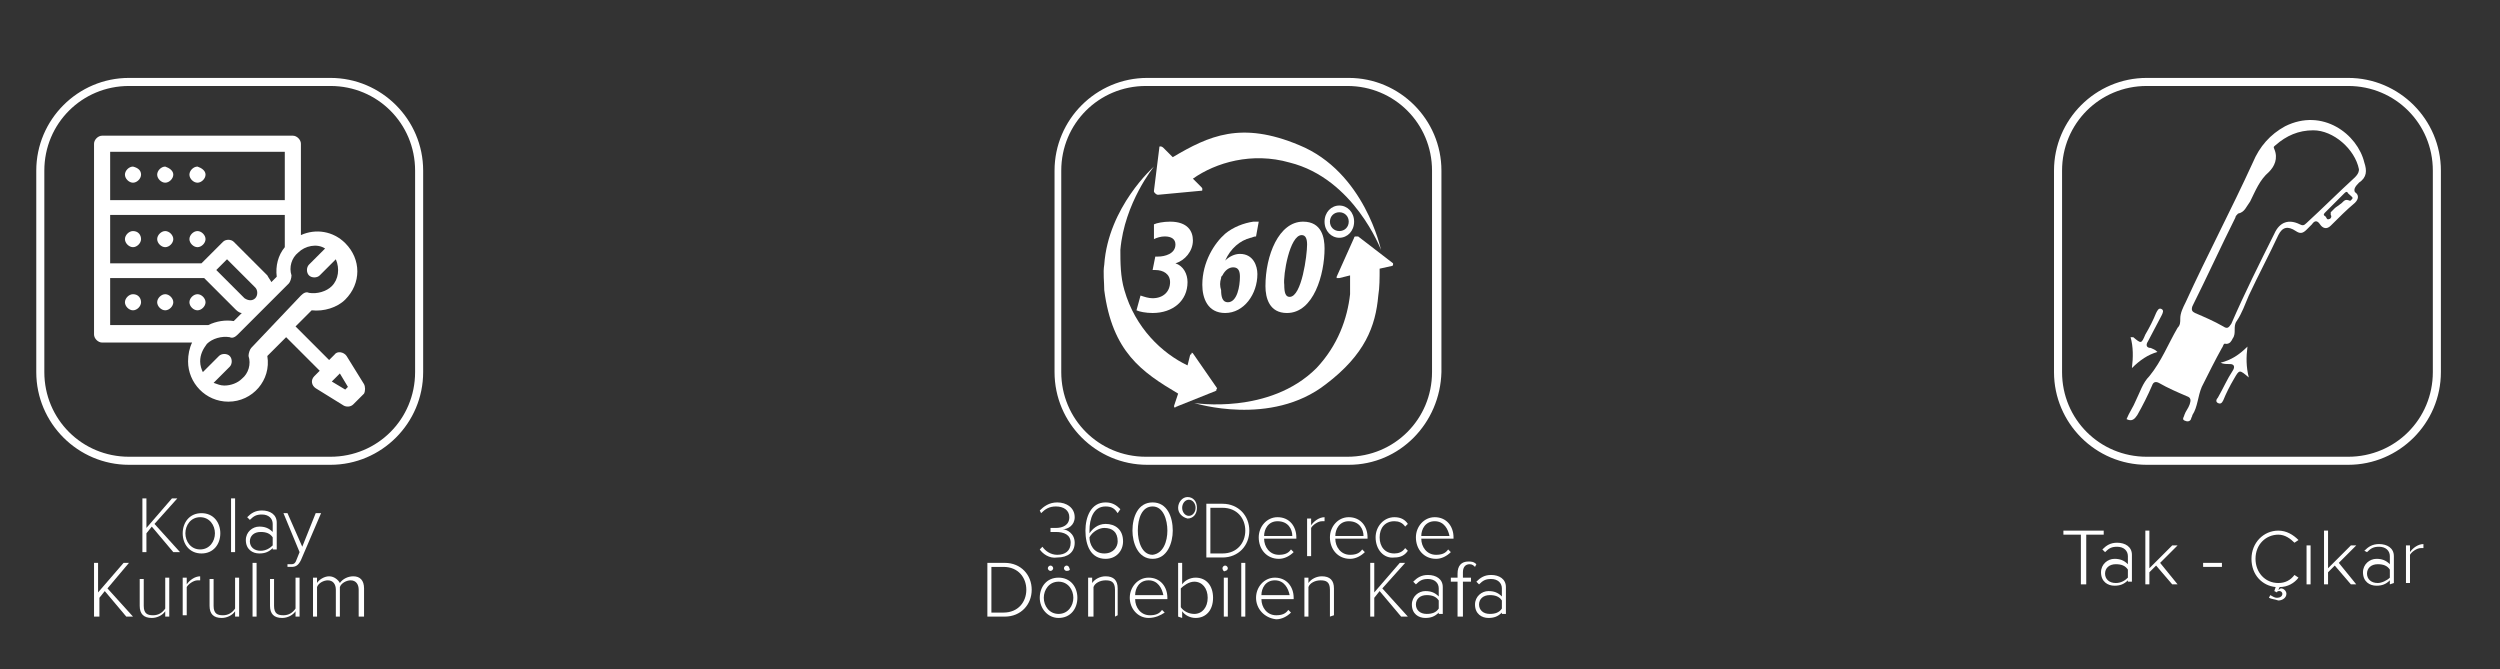 <?xml version="1.0" encoding="utf-8"?>
<!-- Generator: Adobe Illustrator 23.0.2, SVG Export Plug-In . SVG Version: 6.00 Build 0)  -->
<svg version="1.1" id="katman_1" xmlns="http://www.w3.org/2000/svg" xmlns:xlink="http://www.w3.org/1999/xlink" x="0px" y="0px"
	 viewBox="0 0 186.1 49.8" style="enable-background:new 0 0 186.1 49.8;" xml:space="preserve">
<rect x="0" y="0" width="186.1" height="49.8" fill="#333333" stroke="none"/>
<style type="text/css">
	.st0{enable-background:new    ;}
	.st1{fill:#FFFFFF;}
</style>
<g>
	<g>
		<g class="st0">
			<path class="st1" d="M12.9,41.1l-1.6-1.9l-0.4,0.5v1.4h-0.3v-4h0.3v2.2l1.9-2.2h0.4L11.5,39l1.9,2.1H12.9z"/>
			<path class="st1" d="M13.6,39.7c0-0.8,0.5-1.5,1.4-1.5s1.4,0.7,1.4,1.5s-0.5,1.5-1.4,1.5S13.6,40.5,13.6,39.7z M16,39.7
				c0-0.6-0.4-1.2-1.1-1.2c-0.7,0-1.1,0.6-1.1,1.2c0,0.6,0.4,1.2,1.1,1.2S16,40.3,16,39.7z"/>
			<path class="st1" d="M17.2,41.1v-4h0.3v4H17.2z"/>
			<path class="st1" d="M20.3,41.1v-0.3c-0.3,0.3-0.6,0.4-1,0.4c-0.5,0-1-0.3-1-1c0-0.6,0.5-1,1-1c0.4,0,0.7,0.1,1,0.4V39
				c0-0.4-0.3-0.7-0.8-0.7c-0.4,0-0.6,0.1-0.9,0.4l-0.2-0.2c0.3-0.3,0.6-0.5,1.1-0.5c0.6,0,1.1,0.3,1.1,0.9v2h-0.3V41.1z M20.3,40.6
				V40c-0.2-0.3-0.5-0.4-0.9-0.4c-0.5,0-0.8,0.3-0.8,0.7s0.3,0.7,0.8,0.7C19.8,41,20.1,40.8,20.3,40.6z"/>
			<path class="st1" d="M21.4,42c0.1,0,0.2,0,0.3,0c0.2,0,0.3-0.1,0.4-0.4l0.2-0.5l-1.2-2.9h0.3l1.1,2.5l1-2.5h0.4l-1.5,3.5
				c-0.2,0.4-0.4,0.5-0.7,0.5c-0.1,0-0.2,0-0.3,0L21.4,42z"/>
		</g>
		<g class="st0">
			<path class="st1" d="M9.4,45.9L7.8,44l-0.4,0.5v1.4H7v-4h0.3v2.2l1.9-2.2h0.4L8,43.8l1.9,2.1C9.9,45.9,9.4,45.9,9.4,45.9z"/>
			<path class="st1" d="M12.3,45.9v-0.4c-0.2,0.3-0.6,0.5-1,0.5c-0.6,0-0.9-0.3-0.9-0.9v-2h0.3v2c0,0.6,0.3,0.7,0.7,0.7
				s0.7-0.2,0.9-0.5V43h0.3v2.9H12.3z"/>
			<path class="st1" d="M13.6,45.9V43h0.3v0.5c0.2-0.3,0.6-0.6,1-0.6v0.3c-0.1,0-0.1,0-0.2,0c-0.3,0-0.7,0.3-0.8,0.5v2.1h-0.3V45.9z
				"/>
			<path class="st1" d="M17.5,45.9v-0.4c-0.2,0.3-0.6,0.5-1,0.5c-0.6,0-0.9-0.3-0.9-0.9v-2h0.3v2c0,0.6,0.3,0.7,0.7,0.7
				s0.7-0.2,0.9-0.5V43h0.3v2.9H17.5z"/>
			<path class="st1" d="M18.8,45.9v-4h0.3v4H18.8z"/>
			<path class="st1" d="M22,45.9v-0.4c-0.2,0.3-0.6,0.5-1,0.5c-0.6,0-0.9-0.3-0.9-0.9v-2h0.3v2c0,0.6,0.3,0.7,0.7,0.7
				c0.4,0,0.7-0.2,0.9-0.5V43h0.3v2.9H22z"/>
			<path class="st1" d="M26.7,45.9v-2c0-0.4-0.2-0.7-0.6-0.7c-0.3,0-0.7,0.2-0.8,0.5v2.2H25v-2c0-0.4-0.2-0.7-0.6-0.7
				c-0.3,0-0.7,0.2-0.8,0.5v2.2h-0.3V43h0.3v0.4c0.1-0.2,0.5-0.5,0.9-0.5s0.7,0.3,0.8,0.5c0.2-0.3,0.6-0.5,1-0.5
				c0.5,0,0.8,0.3,0.8,0.9v2.1H26.7z"/>
		</g>
	</g>
	<g>
		<path class="st1" d="M24.6,34.6h-15c-3.8,0-6.9-3.1-6.9-6.9v-15c0-3.8,3.1-6.9,6.9-6.9h15c3.8,0,6.9,3.1,6.9,6.9v15
			C31.5,31.5,28.4,34.6,24.6,34.6z M9.6,6.4c-3.5,0-6.3,2.8-6.3,6.3v15c0,3.5,2.8,6.3,6.3,6.3h15c3.5,0,6.3-2.8,6.3-6.3v-15
			c0-3.5-2.8-6.3-6.3-6.3C24.6,6.4,9.6,6.4,9.6,6.4z"/>
	</g>
	<g>
		<g>
			<path class="st1" d="M10.5,13c0,0.3-0.3,0.6-0.6,0.6S9.3,13.3,9.3,13s0.3-0.6,0.6-0.6C10.3,12.5,10.5,12.7,10.5,13z"/>
		</g>
		<g>
			<path class="st1" d="M12.9,13c0,0.3-0.3,0.6-0.6,0.6s-0.6-0.3-0.6-0.6s0.3-0.6,0.6-0.6C12.6,12.5,12.9,12.7,12.9,13z"/>
		</g>
		<g>
			<path class="st1" d="M15.3,13c0,0.3-0.3,0.6-0.6,0.6s-0.6-0.3-0.6-0.6s0.3-0.6,0.6-0.6C15,12.5,15.3,12.7,15.3,13z"/>
		</g>
		<g>
			<path class="st1" d="M27.1,28.6l-1.3-2.1c-0.2-0.3-0.7-0.4-0.9-0.1l-0.4,0.4L22,24.3l1.2-1.2c0.9,0.1,1.9-0.2,2.5-0.8
				c1.2-1.2,1.2-3,0-4.2c-0.9-0.9-2.2-1.1-3.3-0.6c0-0.7,0-6.2,0-6.8c0-0.3-0.3-0.6-0.6-0.6H7.6c-0.3,0-0.6,0.3-0.6,0.6v14.2
				c0,0.3,0.3,0.6,0.6,0.6h6.7c-0.2,0.4-0.3,0.9-0.3,1.4c0,1.6,1.3,3,3,3c1.8,0,3.2-1.6,2.9-3.4l1.4-1.4l2.5,2.5L23.4,28
				c-0.3,0.3-0.2,0.7,0.1,0.9l2.1,1.3c0.2,0.1,0.5,0.1,0.7-0.1l0.8-0.8C27.2,29.1,27.2,28.8,27.1,28.6z M20.6,20.6L20.2,21
				c-0.1-0.2-0.2-0.3-0.3-0.5L17.4,18c-0.2-0.2-0.6-0.2-0.8,0L15,19.6H8.2V16h13v2.4C20.7,19,20.5,19.8,20.6,20.6z M18.2,22.2
				l-2.1-2.1l0.8-0.8l2.1,2.1c0.2,0.2,0.2,0.6,0,0.8S18.5,22.4,18.2,22.2z M8.2,11.3h13v3.6h-13C8.2,14.9,8.2,11.3,8.2,11.3z
				 M8.2,20.7h7l2.3,2.3c0.1,0.1,0.3,0.3,0.5,0.3l-0.6,0.6c-0.6-0.1-1.3,0-1.9,0.3l0,0H8.2V20.7z M18.7,25.9
				c-0.1,0.1-0.2,0.4-0.2,0.6c0.2,0.6,0,1.3-0.5,1.7c-0.3,0.3-0.8,0.5-1.3,0.5c-0.3,0-0.5-0.1-0.8-0.2l1.2-1.2
				c0.2-0.2,0.2-0.6,0-0.8c-0.2-0.2-0.6-0.2-0.8,0l-1.2,1.2c-0.1-0.2-0.2-0.5-0.2-0.8c0-0.5,0.2-0.9,0.5-1.3
				c0.4-0.4,1.1-0.6,1.7-0.5c0.2,0.1,0.4,0,0.6-0.2l3.8-3.8c0.1-0.1,0.2-0.4,0.2-0.6c-0.2-0.6,0-1.3,0.5-1.7c0.5-0.5,1.4-0.7,2-0.3
				L23,19.7c-0.2,0.2-0.2,0.6,0,0.8c0.2,0.2,0.6,0.2,0.8,0l1.2-1.2c0.3,0.7,0.2,1.5-0.3,2c-0.4,0.4-1.1,0.6-1.7,0.5
				c-0.2-0.1-0.4,0-0.6,0.2L18.7,25.9z M25.7,29l-1-0.6l0.6-0.6l0.6,1L25.7,29z"/>
		</g>
		<g>
			<path class="st1" d="M10.5,17.8c0,0.3-0.3,0.6-0.6,0.6s-0.6-0.3-0.6-0.6c0-0.3,0.3-0.6,0.6-0.6C10.3,17.2,10.5,17.5,10.5,17.8z"
				/>
		</g>
		<g>
			<path class="st1" d="M12.9,17.8c0,0.3-0.3,0.6-0.6,0.6s-0.6-0.3-0.6-0.6c0-0.3,0.3-0.6,0.6-0.6C12.6,17.2,12.9,17.5,12.9,17.8z"
				/>
		</g>
		<g>
			<path class="st1" d="M15.3,17.8c0,0.3-0.3,0.6-0.6,0.6s-0.6-0.3-0.6-0.6c0-0.3,0.3-0.6,0.6-0.6S15.3,17.5,15.3,17.8z"/>
		</g>
		<g>
			<path class="st1" d="M10.5,22.5c0,0.3-0.3,0.6-0.6,0.6s-0.6-0.3-0.6-0.6c0-0.3,0.3-0.6,0.6-0.6C10.3,21.9,10.5,22.2,10.5,22.5z"
				/>
		</g>
		<g>
			<path class="st1" d="M12.9,22.5c0,0.3-0.3,0.6-0.6,0.6s-0.6-0.3-0.6-0.6c0-0.3,0.3-0.6,0.6-0.6C12.6,21.9,12.9,22.2,12.9,22.5z"
				/>
		</g>
		<g>
			<path class="st1" d="M15.3,22.5c0,0.3-0.3,0.6-0.6,0.6s-0.6-0.3-0.6-0.6c0-0.3,0.3-0.6,0.6-0.6S15.3,22.2,15.3,22.5z"/>
		</g>
	</g>
	<g>
		<path class="st1" d="M100.4,34.6h-15c-3.8,0-6.9-3.1-6.9-6.9v-15c0-3.8,3.1-6.9,6.9-6.9h15c3.8,0,6.9,3.1,6.9,6.9v15
			C107.2,31.5,104.2,34.6,100.4,34.6z M85.3,6.4c-3.5,0-6.3,2.8-6.3,6.3v15c0,3.5,2.8,6.3,6.3,6.3h15c3.5,0,6.3-2.8,6.3-6.3v-15
			c0-3.5-2.8-6.3-6.3-6.3C100.3,6.4,85.3,6.4,85.3,6.4z"/>
	</g>
	<g>
		<g>
			<g>
				<path class="st1" d="M90.5,29.1C90.6,29.1,90.6,29,90.5,29.1L90.5,29.1l0.1-0.2l-1.8-2.6c0,0-0.1-0.1-0.1,0s-0.1,0.1-0.1,0.1
					l-0.2,0.8c-1.9-0.9-3.9-2.8-4.7-5.6c-0.3-1-0.3-2.1-0.3-3c0.3-3.5,2.5-6.2,2.5-6.2s-3.4,3-3.7,7.3c-0.1,0.6,0,1.3,0,1.9
					c0.6,4.6,2.8,6.1,5.5,7.7l-0.3,0.9l0,0v0.1c0,0,0.1,0.1,0.1,0L90.5,29.1z"/>
			</g>
			<g>
				<path class="st1" d="M101.1,17.6c0,0-0.1,0-0.2,0s-0.1,0.1-0.1,0.1l-1.3,2.9l0,0v0.1c0,0,0.1,0,0.2,0l0.8-0.2c0,0.4,0,0.9,0,1.4
					c-0.2,1.8-0.9,3.8-2.5,5.5c-3.5,3.5-9.1,2.6-9.1,2.6s5.7,1.8,9.8-1.4c2.9-2.2,3.7-4.3,3.9-6.6c0.1-0.6,0.1-1.3,0.1-2l0.9-0.2
					c0.1,0,0.1-0.1,0.1-0.1l0,0v-0.1L101.1,17.6z"/>
			</g>
			<g>
				<path class="st1" d="M102.8,18.6c0,0-1.2-5.8-6.1-7.8c-4.3-1.8-6.7-0.7-9.4,0.9L86.6,11c0,0-0.1-0.1-0.2-0.1s-0.1,0-0.1,0.1
					l-0.4,3.2l0,0c0,0.1,0,0.1,0.1,0.2c0,0,0.1,0.1,0.2,0.1l3.2-0.3c0.1,0,0.1,0,0.1-0.1l0,0c0-0.1,0-0.1-0.1-0.2l-0.6-0.6
					c1.7-1.2,4.4-2,7.2-1.2C100.8,13.3,102.8,18.6,102.8,18.6z"/>
			</g>
		</g>
		<g>
			<g>
				<path class="st1" d="M85.8,22.2c-0.3,0-0.6-0.1-0.9-0.2l-0.3,1.1c0.2,0.1,0.7,0.2,1.2,0.2c1.5,0,2.6-0.9,2.6-2.3
					c0-0.6-0.3-1.2-0.9-1.4l0,0c0.7-0.2,1.3-0.9,1.3-1.7c0-0.7-0.4-1.4-1.7-1.4c-0.5,0-1,0.1-1.2,0.2v1.1c0.2-0.1,0.5-0.2,0.8-0.2
					c0.5,0,0.8,0.2,0.8,0.6c0,0.7-0.8,0.9-1.3,0.9H86l-0.2,1H86c0.6,0,1.1,0.3,1.1,0.9C87.1,21.7,86.6,22.2,85.8,22.2z"/>
			</g>
			<g>
				<path class="st1" d="M91.2,23.3c1.4,0,2.4-1.4,2.4-2.9c0-0.6-0.3-1.5-1.3-1.5c-0.4,0-0.8,0.2-1.1,0.5l0,0
					c0.4-0.9,1.1-1.5,1.9-1.7c0.1,0,0.2-0.1,0.4-0.1l0.2-1.1c-0.1,0-0.2,0-0.4,0c-0.7,0.1-1.5,0.4-2.1,0.9c-0.8,0.7-1.7,2.1-1.7,3.8
					C89.5,22.2,89.9,23.3,91.2,23.3z M90.9,20.7c0-0.1,0-0.1,0.1-0.2c0.2-0.4,0.5-0.6,0.8-0.6c0.4,0,0.5,0.3,0.5,0.7
					c0,0.7-0.2,1.9-0.9,1.9c-0.4,0-0.5-0.4-0.5-0.9C90.8,21.3,90.8,21,90.9,20.7z"/>
			</g>
			<g>
				<path class="st1" d="M95.8,23.3c2,0,2.8-2.9,2.8-4.8c0-0.8-0.2-2-1.6-2c-1.8,0-2.8,2.5-2.8,4.8C94.2,22.2,94.5,23.3,95.8,23.3z
					 M96.9,17.5c0.3,0,0.4,0.3,0.4,0.7c0,0.8-0.4,3.9-1.3,3.9c-0.3,0-0.4-0.3-0.4-0.9C95.5,20.5,96,17.5,96.9,17.5z"/>
			</g>
			<g>
				<path class="st1" d="M99.7,17.7c0.6,0,1.1-0.5,1.1-1.2s-0.5-1.2-1.1-1.2s-1.1,0.5-1.1,1.2C98.6,17.2,99.1,17.7,99.7,17.7z
					 M99.7,15.8c0.4,0,0.7,0.3,0.7,0.7s-0.3,0.7-0.7,0.7c-0.4,0-0.7-0.3-0.7-0.7C99,16.1,99.3,15.8,99.7,15.8z"/>
			</g>
		</g>
	</g>
	<g>
		<g class="st0">
			<path class="st1" d="M154.9,43.5v-3.7h-1.3v-0.3h3v0.3h-1.3v3.7H154.9z"/>
			<path class="st1" d="M158.4,43.5v-0.3c-0.3,0.3-0.6,0.4-1,0.4c-0.5,0-1-0.3-1-1c0-0.6,0.5-1,1-1c0.4,0,0.7,0.1,1,0.4v-0.6
				c0-0.4-0.3-0.7-0.8-0.7c-0.4,0-0.6,0.1-0.9,0.4l-0.2-0.2c0.3-0.3,0.6-0.5,1.1-0.5c0.6,0,1.1,0.3,1.1,0.9v2h-0.3V43.5z M158.4,43
				v-0.6c-0.2-0.3-0.5-0.4-0.9-0.4c-0.5,0-0.8,0.3-0.8,0.7s0.3,0.7,0.8,0.7C157.9,43.4,158.2,43.2,158.4,43z"/>
			<path class="st1" d="M161.7,43.5l-1.2-1.4l-0.5,0.5v0.9h-0.3v-4h0.3v2.8l1.7-1.7h0.4l-1.3,1.3l1.3,1.6
				C162.1,43.5,161.7,43.5,161.7,43.5z"/>
			<path class="st1" d="M164,42.2v-0.3h1.4v0.3H164z"/>
			<path class="st1" d="M168.9,44.5l0.1-0.2c0.2,0.1,0.3,0.2,0.5,0.2s0.4-0.1,0.4-0.3c0-0.1-0.1-0.2-0.2-0.2c-0.1,0-0.2,0-0.2,0.1
				l-0.2-0.1l0.1-0.3c-1-0.1-1.8-0.9-1.8-2.1c0-1.2,0.9-2.1,2-2.1c0.6,0,1.1,0.3,1.5,0.7l-0.3,0.2c-0.3-0.3-0.7-0.6-1.2-0.6
				c-0.9,0-1.7,0.7-1.7,1.8c0,1,0.7,1.8,1.7,1.8c0.5,0,0.9-0.2,1.2-0.6l0.3,0.2c-0.3,0.4-0.8,0.7-1.4,0.7l-0.1,0.2
				c0.1,0,0.1-0.1,0.2-0.1c0.2,0,0.4,0.2,0.4,0.4c0,0.3-0.3,0.5-0.6,0.5C169.3,44.6,169.1,44.6,168.9,44.5z"/>
			<path class="st1" d="M171.7,43.5v-2.9h0.3v2.9H171.7z"/>
			<path class="st1" d="M175,43.5l-1.2-1.4l-0.5,0.5v0.9H173v-4h0.3v2.8l1.7-1.7h0.4l-1.3,1.3l1.3,1.6C175.4,43.5,175,43.5,175,43.5
				z"/>
			<path class="st1" d="M177.9,43.5v-0.3c-0.3,0.3-0.6,0.4-1,0.4c-0.5,0-1-0.3-1-1c0-0.6,0.5-1,1-1c0.4,0,0.7,0.1,1,0.4v-0.6
				c0-0.4-0.3-0.7-0.8-0.7c-0.4,0-0.6,0.1-0.9,0.4L176,41c0.3-0.3,0.6-0.5,1.1-0.5c0.6,0,1.1,0.3,1.1,0.9v2L177.9,43.5L177.9,43.5z
				 M177.9,43v-0.6c-0.2-0.3-0.5-0.4-0.9-0.4c-0.5,0-0.8,0.3-0.8,0.7s0.3,0.7,0.8,0.7C177.3,43.4,177.7,43.2,177.9,43z"/>
			<path class="st1" d="M179.1,43.5v-2.9h0.3v0.5c0.2-0.3,0.6-0.6,1-0.6v0.3c-0.1,0-0.1,0-0.2,0c-0.3,0-0.7,0.3-0.8,0.5v2.1h-0.3
				V43.5z"/>
		</g>
	</g>
	<g>
		<g>
			<path class="st1" d="M174.8,34.6h-15c-3.8,0-6.9-3.1-6.9-6.9v-15c0-3.8,3.1-6.9,6.9-6.9h15c3.8,0,6.9,3.1,6.9,6.9v15
				C181.7,31.5,178.6,34.6,174.8,34.6z M159.8,6.4c-3.5,0-6.3,2.8-6.3,6.3v15c0,3.5,2.8,6.3,6.3,6.3h15c3.5,0,6.3-2.8,6.3-6.3v-15
				c0-3.5-2.8-6.3-6.3-6.3C174.8,6.4,159.8,6.4,159.8,6.4z"/>
		</g>
		<g>
			<g>
				<path class="st1" d="M165.3,27c0.8-0.2,1.4-0.6,2-1.2c-0.1,0.8-0.1,1.5,0.1,2.3c-0.7-0.6-0.7-0.6-1.1,0.1
					c-0.3,0.5-0.6,1.1-0.8,1.6c-0.1,0.2-0.2,0.3-0.4,0.2c-0.2-0.1-0.1-0.3,0-0.4c0.4-0.7,0.7-1.4,1.1-2c0.2-0.3,0.1-0.5-0.2-0.5
					C165.7,27.1,165.5,27.1,165.3,27z"/>
			</g>
			<g>
				<path class="st1" d="M160.6,26.2c-0.7,0.2-1.3,0.6-1.9,1.2c0.1-0.8,0.1-1.6-0.1-2.3c0.1,0,0.1,0,0.2,0c0.6,0.5,0.6,0.5,0.9-0.2
					c0.3-0.5,0.6-1.1,0.8-1.6c0.1-0.2,0.2-0.4,0.4-0.3s0.1,0.3,0,0.5c-0.3,0.6-0.7,1.3-1,1.9c-0.2,0.3-0.1,0.5,0.2,0.5
					C160.3,26,160.4,26,160.6,26.2z"/>
			</g>
			<g>
				<path class="st1" d="M175.6,13.6c0.6-0.4,0.6-0.9,0.4-1.5c-0.5-2.1-3.1-4.1-5.9-2.7c-1.1,0.6-1.9,1.5-2.4,2.7
					c-1.6,3.5-3.4,6.9-5,10.4c-0.2,0.4-0.4,0.8-0.4,1.2c0,0.3,0,0.5-0.2,0.7c-0.7,1.2-1.2,2.5-2.1,3.6c-0.5,0.5-0.7,1.2-1,1.8
					c-0.2,0.5-0.5,0.9-0.7,1.4c0.4,0.2,0.6,0,0.8-0.3c0.4-0.7,0.8-1.5,1.1-2.2c0.1-0.3,0.3-0.3,0.5-0.2c0.7,0.4,1.4,0.7,2.1,1
					c0.3,0.1,0.3,0.3,0.2,0.6c-0.1,0.3-0.3,0.5-0.4,0.8c0,0.1-0.2,0.3,0,0.4s0.4,0.1,0.5-0.1c0-0.1,0.1-0.2,0.1-0.3
					c0.4-0.6,0.4-1.4,0.7-2.1c0.5-1,1-2,1.5-2.9c0.1-0.1,0.1-0.4,0.3-0.3c0.3,0,0.4-0.2,0.5-0.4c0.3-0.4,0-0.9,0.3-1.3
					c0.4-0.6,0.6-1.2,0.9-1.9c0.7-1.5,1.5-3,2.2-4.5c0.3-0.6,0.7-0.7,1.3-0.3c0.3,0.2,0.5,0.2,0.8-0.1c0.1-0.1,0.3-0.3,0.4-0.4
					c0.2-0.3,0.4-0.3,0.6,0c0.2,0.3,0.5,0.4,0.8,0.1c0.6-0.6,1.2-1.2,1.8-1.7c0.3-0.3,0.3-0.6,0-0.8
					C175.2,14.1,175.3,13.9,175.6,13.6z M175.1,14.8c-0.1,0.1-0.1,0.2-0.3,0.1c-0.3-0.1-0.4,0.2-0.6,0.3c-0.1,0.1-0.3,0.2-0.4,0.3
					l0,0c-0.1,0.1-0.2,0.2-0.3,0.3c0,0.1,0,0.1,0,0.2c0.1,0.1,0,0.3-0.1,0.3c-0.2,0.1-0.2-0.1-0.3-0.2c-0.2-0.1-0.1-0.2,0-0.3
					s0.1-0.1,0.2-0.2l0,0c0.1-0.1,0.2-0.2,0.3-0.3c0.3-0.3,0.6-0.6,0.9-0.9c0.1-0.1,0.2-0.2,0.3,0C175,14.6,175.2,14.7,175.1,14.8z
					 M175.3,13.2c-1.2,1.1-2.4,2.3-3.6,3.4c-0.2,0.2-0.3,0.2-0.5,0.1c-0.8-0.4-1.5-0.2-1.9,0.7c-1.1,2.2-2.2,4.4-3.2,6.7
					c-0.2,0.3-0.3,0.4-0.6,0.2c-0.7-0.4-1.4-0.7-2.1-1c-0.2-0.1-0.3-0.2-0.2-0.5c1.1-2.2,2.1-4.4,3.2-6.6c0-0.1,0.1-0.2,0.2-0.3
					c0.5-0.1,0.6-0.5,0.9-0.9c0.4-0.8,0.7-1.6,1.4-2.2c0.4-0.4,0.7-1,0.4-1.7c-0.1-0.2,0-0.2,0.1-0.3c0.8-0.7,1.7-1.1,2.8-1.1
					c1.5,0,3.1,1.4,3.4,2.9C175.6,12.7,175.6,12.9,175.3,13.2z"/>
			</g>
		</g>
	</g>
	<g>
		<g>
			<g class="st0">
				<path class="st1" d="M77.4,40.9l0.2-0.2c0.2,0.3,0.6,0.6,1.1,0.6c0.6,0,1-0.3,1-0.9c0-0.6-0.5-0.8-1.1-0.8c-0.2,0-0.3,0-0.4,0
					v-0.3c0.1,0,0.2,0,0.4,0c0.5,0,1-0.2,1-0.8c0-0.5-0.4-0.8-1-0.8c-0.5,0-0.8,0.2-1.1,0.5L77.4,38c0.3-0.3,0.7-0.6,1.3-0.6
					c0.7,0,1.3,0.4,1.3,1.1c0,0.6-0.5,0.9-0.9,0.9c0.3,0,0.9,0.3,0.9,1s-0.5,1.1-1.3,1.1C78.1,41.6,77.6,41.2,77.4,40.9z"/>
				<path class="st1" d="M80.8,39.5c0-1,0.4-2.1,1.5-2.1c0.5,0,0.8,0.2,1.1,0.5l-0.2,0.3c-0.2-0.3-0.4-0.5-0.9-0.5
					c-0.9,0-1.2,0.9-1.2,1.8c0,0.1,0,0.1,0,0.2c0.2-0.3,0.6-0.7,1.2-0.7c0.7,0,1.3,0.4,1.3,1.3c0,0.7-0.5,1.3-1.3,1.3
					C81.2,41.6,80.8,40.6,80.8,39.5z M83.2,40.3c0-0.7-0.4-1-1-1c-0.4,0-0.9,0.3-1.1,0.7c0,0.5,0.3,1.2,1.1,1.2
					C82.9,41.2,83.2,40.7,83.2,40.3z"/>
				<path class="st1" d="M84.3,39.5c0-1,0.4-2.1,1.5-2.1s1.5,1.1,1.5,2.1c0,0.9-0.4,2.1-1.5,2.1C84.7,41.6,84.3,40.4,84.3,39.5z
					 M86.9,39.5c0-0.8-0.3-1.8-1.1-1.8c-0.8,0-1.1,0.9-1.1,1.8c0,0.8,0.3,1.8,1.1,1.8C86.6,41.2,86.9,40.3,86.9,39.5z"/>
			</g>
			<g class="st0">
				<path class="st1" d="M87.7,37.8c0-0.4,0.3-0.8,0.7-0.8c0.4,0,0.7,0.3,0.7,0.8s-0.3,0.8-0.7,0.8C88,38.5,87.7,38.2,87.7,37.8z
					 M89,37.8c0-0.3-0.2-0.6-0.5-0.6S88,37.5,88,37.8s0.2,0.6,0.5,0.6C88.8,38.4,89,38.1,89,37.8z"/>
			</g>
			<g class="st0">
				<path class="st1" d="M89.8,41.5v-4H91c1.2,0,2,0.9,2,2s-0.8,2-2,2H89.8z M92.7,39.5c0-0.9-0.6-1.7-1.7-1.7h-0.9v3.4H91
					C92.1,41.2,92.7,40.4,92.7,39.5z"/>
				<path class="st1" d="M93.7,40c0-0.8,0.6-1.5,1.4-1.5c0.9,0,1.4,0.7,1.4,1.5v0.1h-2.4c0,0.6,0.4,1.2,1.1,1.2
					c0.4,0,0.7-0.1,0.9-0.4l0.2,0.2c-0.3,0.3-0.7,0.5-1.1,0.5C94.3,41.6,93.7,40.9,93.7,40z M95.1,38.8c-0.7,0-1,0.6-1,1.1h2.1
					C96.2,39.4,95.9,38.8,95.1,38.8z"/>
				<path class="st1" d="M97.3,41.5v-2.9h0.3v0.5c0.2-0.3,0.6-0.6,1-0.6v0.3c-0.1,0-0.1,0-0.2,0c-0.3,0-0.7,0.3-0.8,0.5v2.1h-0.3
					V41.5z"/>
				<path class="st1" d="M99,40c0-0.8,0.6-1.5,1.4-1.5c0.9,0,1.4,0.7,1.4,1.5v0.1h-2.4c0,0.6,0.4,1.2,1.1,1.2c0.4,0,0.7-0.1,0.9-0.4
					l0.2,0.2c-0.3,0.3-0.7,0.5-1.1,0.5C99.6,41.6,99,40.9,99,40z M100.4,38.8c-0.7,0-1,0.6-1,1.1h2.1
					C101.5,39.4,101.2,38.8,100.4,38.8z"/>
				<path class="st1" d="M102.4,40c0-0.8,0.6-1.5,1.4-1.5c0.5,0,0.8,0.2,1,0.5l-0.2,0.2c-0.2-0.3-0.5-0.4-0.8-0.4
					c-0.7,0-1.1,0.5-1.1,1.2s0.4,1.2,1.1,1.2c0.3,0,0.6-0.1,0.8-0.4l0.2,0.2c-0.2,0.3-0.5,0.5-1,0.5C103,41.6,102.4,40.9,102.4,40z"
					/>
				<path class="st1" d="M105.4,40c0-0.8,0.6-1.5,1.4-1.5c0.9,0,1.4,0.7,1.4,1.5v0.1h-2.4c0,0.6,0.4,1.2,1.1,1.2
					c0.4,0,0.7-0.1,0.9-0.4l0.2,0.2c-0.3,0.3-0.7,0.5-1.1,0.5C106,41.6,105.4,40.9,105.4,40z M106.8,38.8c-0.7,0-1,0.6-1,1.1h2.1
					C107.8,39.4,107.5,38.8,106.8,38.8z"/>
			</g>
		</g>
		<g>
			<g class="st0">
				<path class="st1" d="M73.5,45.9v-4h1.3c1.2,0,2,0.9,2,2s-0.8,2-2,2H73.5z M76.4,43.9c0-0.9-0.6-1.7-1.7-1.7h-0.9v3.4h0.9
					C75.8,45.6,76.4,44.8,76.4,43.9z"/>
				<path class="st1" d="M77.4,44.5c0-0.8,0.5-1.5,1.4-1.5s1.4,0.7,1.4,1.5S79.7,46,78.8,46C78,46,77.4,45.3,77.4,44.5z M79.9,44.5
					c0-0.6-0.4-1.2-1.1-1.2s-1.1,0.6-1.1,1.2c0,0.6,0.4,1.2,1.1,1.2S79.9,45.1,79.9,44.5z M78.2,42.5c-0.1,0-0.2-0.1-0.2-0.2
					c0-0.1,0.1-0.2,0.2-0.2s0.2,0.1,0.2,0.2C78.4,42.4,78.3,42.5,78.2,42.5z M79.4,42.5c-0.1,0-0.2-0.1-0.2-0.2
					c0-0.1,0.1-0.2,0.2-0.2s0.2,0.1,0.2,0.2C79.7,42.4,79.6,42.5,79.4,42.5z"/>
				<path class="st1" d="M83,45.9v-2c0-0.6-0.3-0.7-0.7-0.7c-0.4,0-0.8,0.2-0.9,0.5v2.2H81V43h0.3v0.4c0.2-0.3,0.6-0.5,1-0.5
					c0.6,0,0.9,0.3,0.9,0.9v2L83,45.9L83,45.9z"/>
				<path class="st1" d="M84.1,44.5c0-0.8,0.6-1.5,1.4-1.5c0.9,0,1.4,0.7,1.4,1.5v0.1h-2.4c0,0.6,0.4,1.2,1.1,1.2
					c0.4,0,0.7-0.1,0.9-0.4l0.2,0.2C86.4,45.8,86,46,85.5,46C84.7,46,84.1,45.3,84.1,44.5z M85.5,43.2c-0.7,0-1,0.6-1,1.1h2.1
					C86.5,43.8,86.2,43.2,85.5,43.2z"/>
				<path class="st1" d="M87.7,45.9v-4H88v1.6c0.2-0.3,0.6-0.5,1-0.5c0.8,0,1.3,0.6,1.3,1.5S89.8,46,89,46c-0.4,0-0.8-0.2-1-0.5V46
					L87.7,45.9L87.7,45.9z M88.9,45.7c0.6,0,1-0.5,1-1.2s-0.4-1.2-1-1.2c-0.4,0-0.8,0.3-1,0.5v1.4C88.1,45.5,88.5,45.7,88.9,45.7z"
					/>
				<path class="st1" d="M91,42.3c0-0.1,0.1-0.2,0.2-0.2s0.2,0.1,0.2,0.2s-0.1,0.2-0.2,0.2C91.1,42.6,91,42.4,91,42.3z M91.1,45.9
					V43h0.3v2.9H91.1z"/>
				<path class="st1" d="M92.4,45.9v-4h0.3v4H92.4z"/>
				<path class="st1" d="M93.5,44.5c0-0.8,0.6-1.5,1.4-1.5c0.9,0,1.4,0.7,1.4,1.5v0.1h-2.4c0,0.6,0.4,1.2,1.1,1.2
					c0.4,0,0.7-0.1,0.9-0.4l0.2,0.2c-0.3,0.3-0.7,0.5-1.1,0.5C94.1,46,93.5,45.3,93.5,44.5z M94.9,43.2c-0.7,0-1,0.6-1,1.1H96
					C95.9,43.8,95.6,43.2,94.9,43.2z"/>
				<path class="st1" d="M99,45.9v-2c0-0.6-0.3-0.7-0.7-0.7c-0.4,0-0.8,0.2-0.9,0.5v2.2h-0.3V43h0.3v0.4c0.2-0.3,0.6-0.5,1-0.5
					c0.6,0,0.9,0.3,0.9,0.9v2L99,45.9L99,45.9z"/>
				<path class="st1" d="M104.3,45.9l-1.6-1.9l-0.4,0.5v1.4H102v-4h0.3v2.2l1.9-2.2h0.4l-1.7,1.9l1.9,2.1H104.3z"/>
				<path class="st1" d="M107.1,45.9v-0.3c-0.3,0.3-0.6,0.4-1,0.4c-0.5,0-1-0.3-1-1c0-0.6,0.5-1,1-1c0.4,0,0.7,0.1,1,0.4v-0.6
					c0-0.4-0.3-0.7-0.8-0.7c-0.4,0-0.6,0.1-0.9,0.4l-0.2-0.2c0.3-0.3,0.6-0.5,1.1-0.5c0.6,0,1.1,0.3,1.1,0.9v2h-0.3V45.9z
					 M107.1,45.3v-0.6c-0.2-0.3-0.5-0.4-0.9-0.4c-0.5,0-0.8,0.3-0.8,0.7s0.3,0.7,0.8,0.7C106.6,45.7,106.9,45.6,107.1,45.3z"/>
				<path class="st1" d="M108.5,45.9v-2.6H108V43h0.5v-0.3c0-0.6,0.3-0.9,0.8-0.9c0.2,0,0.4,0,0.6,0.2l-0.1,0.2
					c-0.1-0.1-0.2-0.2-0.4-0.2c-0.3,0-0.5,0.2-0.5,0.6V43h0.6v0.3h-0.6v2.6C108.9,45.9,108.5,45.9,108.5,45.9z"/>
				<path class="st1" d="M111.8,45.9v-0.3c-0.3,0.3-0.6,0.4-1,0.4c-0.5,0-1-0.3-1-1c0-0.6,0.5-1,1-1c0.4,0,0.7,0.1,1,0.4v-0.6
					c0-0.4-0.3-0.7-0.8-0.7c-0.4,0-0.6,0.1-0.9,0.4l-0.2-0.2c0.3-0.3,0.6-0.5,1.1-0.5c0.6,0,1.1,0.3,1.1,0.9v2h-0.3V45.9z
					 M111.8,45.3v-0.6c-0.2-0.3-0.5-0.4-0.9-0.4c-0.5,0-0.8,0.3-0.8,0.7s0.3,0.7,0.8,0.7C111.3,45.7,111.6,45.6,111.8,45.3z"/>
			</g>
		</g>
	</g>
</g>
</svg>
